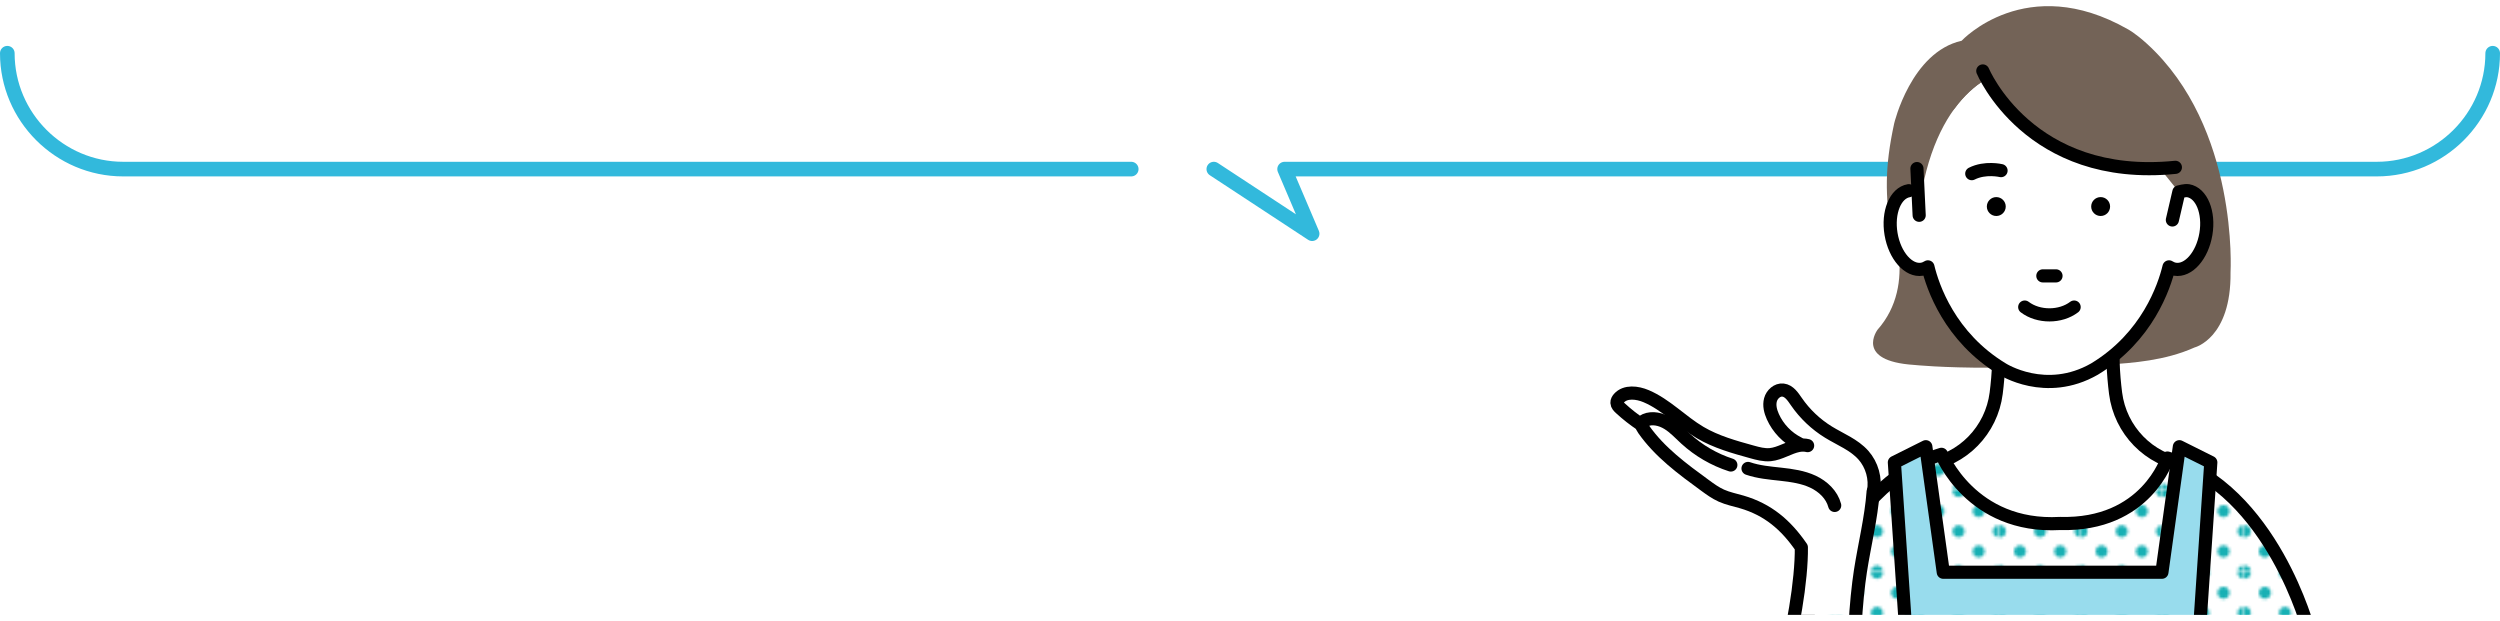 <?xml version="1.0" encoding="UTF-8"?>
<svg id="_レイヤー_2" data-name="レイヤー_2" xmlns="http://www.w3.org/2000/svg" xmlns:xlink="http://www.w3.org/1999/xlink" viewBox="0 0 684 170">
  <defs>
    <style>
      .cls-1, .cls-2, .cls-3 {
        fill: none;
      }

      .cls-2, .cls-3, .cls-4 {
        stroke-linecap: round;
        stroke-linejoin: round;
      }

      .cls-2, .cls-4 {
        stroke: #000;
        stroke-width: 3.6px;
      }

      .cls-5 {
        fill: url(#_新規パターンスウォッチ_57);
      }

      .cls-6 {
        fill: #17b0b4;
      }

      .cls-7 {
        clip-path: url(#clippath-1);
      }

      .cls-8 {
        fill: #fff;
      }

      .cls-3 {
        stroke: #32b9dc;
        stroke-width: 4px;
      }

      .cls-9 {
        fill: #736357;
      }

      .cls-4 {
        fill: #98dced;
      }

      .cls-10 {
        clip-path: url(#clippath);
      }
    </style>
    <clipPath id="clippath">
      <rect class="cls-1" width="684" height="170"/>
    </clipPath>
    <clipPath id="clippath-1">
      <rect class="cls-1" x="433.33" y="-20.31" width="213.31" height="188.532"/>
    </clipPath>
    <pattern id="_新規パターンスウォッチ_57" data-name="新規パターンスウォッチ 57" x="0" y="0" width="28.597" height="28.596" patternTransform="translate(-1685.81 1786.761) scale(.77)" patternUnits="userSpaceOnUse" viewBox="0 0 28.597 28.596">
      <g>
        <rect class="cls-1" x="0" width="28.597" height="28.596"/>
        <path class="cls-6" d="M28.597,30.741c1.182,0,2.143-.96,2.143-2.145s-.961-2.145-2.143-2.145-2.146.96-2.146,2.145.96,2.145,2.146,2.145Z"/>
        <path class="cls-6" d="M14.298,30.741c1.184,0,2.145-.96,2.145-2.145s-.961-2.145-2.145-2.145-2.145.96-2.145,2.145.96,2.145,2.145,2.145Z"/>
        <circle class="cls-6" cy="28.596" r="2.145"/>
        <path class="cls-6" d="M28.597,16.443c1.182,0,2.143-.96,2.143-2.145s-.961-2.145-2.143-2.145-2.146.961-2.146,2.145.96,2.145,2.146,2.145Z"/>
        <path class="cls-6" d="M14.298,16.443c1.184,0,2.145-.96,2.145-2.145s-.961-2.145-2.145-2.145-2.145.961-2.145,2.145.96,2.145,2.145,2.145Z"/>
        <circle class="cls-6" cy="14.298" r="2.145"/>
        <path class="cls-6" d="M28.597,2.145c1.182,0,2.143-.96,2.143-2.145s-.961-2.145-2.143-2.145-2.146.96-2.146,2.145.96,2.145,2.146,2.145Z"/>
        <path class="cls-6" d="M14.298,2.145c1.184,0,2.145-.96,2.145-2.145s-.961-2.145-2.145-2.145-2.145.96-2.145,2.145.96,2.145,2.145,2.145Z"/>
        <path class="cls-6" d="M0,2.145c1.183,0,2.145-.96,2.145-2.145S1.183-2.145,0-2.145-2.145-1.185-2.145,0-1.185,2.145,0,2.145Z"/>
        <path class="cls-6" d="M-14.299,2.145c1.185,0,2.146-.96,2.146-2.145s-.961-2.145-2.146-2.145-2.144.96-2.144,2.145.96,2.145,2.144,2.145Z"/>
        <path class="cls-6" d="M-14.299,0"/>
        <path class="cls-6" d="M7.149,23.591c1.184,0,2.145-.959,2.145-2.144s-.961-2.145-2.145-2.145-2.145.96-2.145,2.145.96,2.144,2.145,2.144Z"/>
        <path class="cls-6" d="M21.447,23.591c1.183,0,2.145-.959,2.145-2.144s-.962-2.145-2.145-2.145-2.145.96-2.145,2.145.959,2.144,2.145,2.144Z"/>
        <path class="cls-6" d="M7.149,9.294c1.184,0,2.145-.96,2.145-2.145s-.961-2.145-2.145-2.145-2.145.96-2.145,2.145.96,2.145,2.145,2.145Z"/>
        <path class="cls-6" d="M21.447,9.294c1.183,0,2.145-.96,2.145-2.145s-.962-2.145-2.145-2.145-2.145.96-2.145,2.145.959,2.145,2.145,2.145Z"/>
        <path class="cls-6" d="M-7.149,9.294c1.184,0,2.145-.96,2.145-2.145s-.961-2.145-2.145-2.145-2.145.96-2.145,2.145.96,2.145,2.145,2.145Z"/>
        <path class="cls-6" d="M-7.149,7.149"/>
      </g>
    </pattern>
  </defs>
  <g id="_レイヤー_6" data-name="レイヤー_6">
    <g class="cls-10">
      <g>
        <g>
          <path class="cls-3" d="M682,14.561c0,17.437-14.267,31.704-31.704,31.704h-298.829l7.532,17.674-26.901-17.674"/>
          <path class="cls-3" d="M2,14.561c0,17.437,14.267,31.704,31.704,31.704h275.8"/>
        </g>
        <g class="cls-7">
          <path class="cls-9" d="M527.972,73.777c-.496.314-1.031.539-1.608.638-2.554.429-5.159-1.532-6.84-4.759.724,6.755-.302,14.303-5.823,20.55,0,0-6.425,8.567,9.995,9.638,0,0,7.824.816,20.962.76.055-.475.099-.926.127-1.343-11.703-8.672-15.642-20.604-16.813-25.484Z"/>
          <path class="cls-9" d="M587.388,11.957c-3.238-2.95-5.196-3.951-5.196-3.951-27.851-15.88-45.492,3.145-45.492,3.145-13.836,3.113-18.448,22.599-18.448,22.599-2.667,12.311-2.412,19.513-.84,30.621,0-.02-.002-.04-.002-.06,0-.039-.001-.079,0-.118,0-.268.006-.532.02-.793h0c.209-4.042,2.041-4.605,4.752-5.064.801-.133,1.608-.01,2.386.314l1.295-6.684c5.596-29.188,22.452-33.857,28.004-33.3.326-.041.64-.074.943-.101.303-.027.593-.047.871-.062.416-.022.803-.031,1.157-.029.472.002.886.024,1.233.059.298-.021.607-.031.924-.033.115,0,.236.006.353.008.205.004.409.007.62.019.151.008.307.024.461.037.184.015.367.029.555.051.178.02.359.046.541.072.169.024.338.047.511.076.202.033.408.073.614.113.155.03.31.061.468.095.227.049.456.103.687.16.138.034.276.069.416.106.253.067.507.138.764.214.117.035.235.071.353.108.281.087.564.179.849.278.089.031.178.064.267.095.317.113.635.231.956.358.042.017.085.035.128.052,7.509,3.017,16.015,11.368,20.732,24.012,1.63,3.881,2.803,8.224,3.305,13.072.778-.324,1.583-.448,2.384-.314,2.828.478,4.703,2.98,4.775,6.929.024.832-.046,1.767-.223,2.817-.941,5.568-4.499,9.61-7.953,9.03-.544-.093-1.048-.305-1.517-.602-.85,3.538-1.976,9.442-7.527,15.785-1.459,1.927-3.178,3.852-5.199,5.685.013.731.459,2.108.463,3.009,6.56-.488,15.472-1.031,23.667-4.705,0,0,10.041-2.479,9.828-20.551,0,0,2.297-39.606-22.883-62.552Z"/>
          <g>
            <path class="cls-8" d="M598.87,127.343s-.289-.023-.797-.095c-10.116-1.421-17.971-9.534-19.251-19.671-.633-5.011-1.127-11.95-.207-18.075h-32.249c.921,6.125.426,13.064-.207,18.075-1.28,10.137-9.136,18.25-19.252,19.671-.508.071-.796.095-.796.095-13.37,13.684,29.083,20.211,35.92,21.163v.123s.165-.021.459-.06c.294.04.459.06.459.06v-.123c6.837-.952,49.29-7.479,35.92-21.163Z"/>
            <path class="cls-2" d="M598.87,127.343s-.289-.023-.797-.095c-10.116-1.421-17.971-9.534-19.251-19.671-.633-5.011-1.127-11.95-.207-18.075h-32.249c.921,6.125.426,13.064-.207,18.075-1.28,10.137-9.136,18.25-19.252,19.671-.508.071-.796.095-.796.095-13.37,13.684,29.083,20.211,35.92,21.163v.123s.165-.021.459-.06c.294.04.459.06.459.06v-.123c6.837-.952,49.29-7.479,35.92-21.163Z"/>
          </g>
          <path class="cls-8" d="M631.717,172.618s-10.006-38.585-38.706-47.302c0,0-5.744,18.583-29.395,17.907-24.327,1.351-32.436-18.921-32.436-18.921-28.7,8.717-37.838,48.316-37.838,48.316h138.375Z"/>
          <path class="cls-8" d="M631.717,172.618s-10.006-38.585-38.706-47.302c0,0-5.744,18.583-29.395,17.907-24.327,1.351-32.436-18.921-32.436-18.921-28.7,8.717-37.838,48.316-37.838,48.316h138.375Z"/>
          <path class="cls-5" d="M631.717,172.618s-10.006-38.585-38.706-47.302c0,0-5.744,18.583-29.395,17.907-24.327,1.351-32.436-18.921-32.436-18.921-28.7,8.717-37.838,48.316-37.838,48.316h138.375Z"/>
          <path class="cls-2" d="M631.717,172.618s-10.006-38.585-38.706-47.302c0,0-5.744,18.583-29.395,17.907-24.327,1.351-32.436-18.921-32.436-18.921-28.7,8.717-37.838,48.316-37.838,48.316h138.375Z"/>
          <polygon class="cls-4" points="606.787 182.415 602.01 169.039 604.876 126.52 596.277 122.221 591.5 156.564 587.005 156.564 536.173 156.564 531.679 156.564 526.902 122.221 518.302 126.52 521.169 169.039 516.391 182.415 514.52 200.84 536.173 200.84 587.005 200.84 608.659 200.84 606.787 182.415"/>
          <g>
            <path class="cls-8" d="M587.085,41.281c-12.266-12.768-35.286-21.115-50.446-12.618-6.173,3.46-10.73,9.152-12.162,17.459l.304,6.39c-.828-.345-1.688-.477-2.541-.335-3.676.621-5.846,5.934-4.848,11.863,1.001,5.93,4.791,10.235,8.468,9.617.58-.099,1.118-.325,1.617-.641,1.286,5.361,5.891,19.194,20.385,27.956,0,0,11.859,7.654,25.196,0,14.494-8.763,19.097-22.595,20.385-27.956.5.316,1.036.541,1.616.641,3.678.618,7.468-3.687,8.47-9.617.998-5.929-1.172-11.241-4.848-11.863-.853-.142-1.71-.011-2.539.335h0"/>
            <g>
              <path d="M574.736,53.924c-1.427,0-2.587,1.158-2.587,2.585s1.16,2.586,2.587,2.586,2.585-1.158,2.585-2.586-1.157-2.585-2.585-2.585Z"/>
              <path d="M548.77,56.509c0-1.427-1.158-2.585-2.585-2.585s-2.586,1.158-2.586,2.585,1.158,2.586,2.586,2.586,2.585-1.158,2.585-2.586Z"/>
            </g>
            <path class="cls-2" d="M547.485,46.681s-4.317-1.039-8.009.831"/>
            <line class="cls-2" x1="558.923" y1="75.481" x2="562.523" y2="75.481"/>
          </g>
          <path class="cls-9" d="M542.492,19.412s9.775,26.466,48.169,27.158c0,0,5.734-47.147-48.169-27.158Z"/>
          <path class="cls-9" d="M524.568,58.65l1.295-6.684c5.596-29.188,22.452-33.857,28.004-33.3,0,0-6.936-7.23-18.082-2.586-10.8,4.5-15.235,27.54-11.217,42.57Z"/>
          <path class="cls-2" d="M522.24,52.176c-3.676.621-5.846,5.934-4.848,11.863,1.001,5.93,4.791,10.235,8.468,9.617.58-.099,1.118-.325,1.617-.641,1.286,5.361,5.891,19.194,20.385,27.956,0,0,11.859,7.654,25.196,0,14.494-8.763,19.097-22.595,20.385-27.956.5.316,1.036.541,1.616.641,3.678.618,7.468-3.687,8.47-9.617.998-5.929-1.172-11.241-4.848-11.863-.853-.142-2.539.335-2.539.335l-1.781,7.67"/>
          <polyline class="cls-2" points="525.084 58.901 524.78 52.511 524.477 46.121"/>
          <path class="cls-2" d="M542.492,19.412s12.643,30.419,52.693,26.369"/>
          <path class="cls-2" d="M553.963,84.012c3.736,2.849,9.783,2.849,13.52,0"/>
          <g>
            <path class="cls-8" d="M492.073,121.888l.008-.569c-3.088-1.535-5.613-4.165-7.025-7.31-.649-1.444-1.068-3.08-.657-4.609.41-1.526,1.864-2.854,3.437-2.675,1.654.188,2.706,1.788,3.651,3.16,2.305,3.352,5.322,6.216,8.789,8.346,3.262,2.005,6.995,3.432,9.54,6.292,2.369,2.662,3.424,6.442,2.776,9.945l-.093.021c-.545,7.357-2.375,14.555-3.5,21.847-1.094,7.074-2.624,23.794-.588,30.644-.009.009-.02.018-.029.027-2.79,2.55-5.954-3.77-10.148-4.327-3.192-.422-7.952,5.292-9.827,3.54-2.271-2.119-3.502-4.295-3.502-4.295l2.322.329.048-.165c3.165-7.629,5.694-23.671,5.573-32.33-4.233-6.164-9.16-10.361-16.34-12.443-1.861-.542-3.786-.919-5.555-1.715-1.619-.725-3.067-1.78-4.499-2.827-6.133-4.475-12.381-9.071-16.734-15.294-.258-.366-.511-.799-.556-1.228-2.067-1.362-4.025-2.895-5.846-4.577-.436-.403-.894-.872-.921-1.464-.023-.464.229-.896.534-1.244,1.77-1.999,5.011-1.61,7.469-.562,5.473,2.331,9.648,6.925,14.775,9.948,4.354,2.566,9.291,3.942,14.16,5.288,1.636.452,3.313.909,5.002.751,2.68-.251,5.18-2.025,7.735-2.504Z"/>
            <path class="cls-2" d="M492.081,121.319c-3.088-1.535-5.613-4.165-7.025-7.31-.649-1.444-1.068-3.08-.657-4.609.41-1.526,1.864-2.854,3.437-2.675,1.654.188,2.706,1.788,3.651,3.16,2.305,3.352,5.322,6.216,8.789,8.346,3.262,2.005,6.995,3.432,9.54,6.292,2.369,2.662,3.424,6.442,2.776,9.945"/>
            <path class="cls-2" d="M512.5,134.489c-.545,7.357-2.375,14.555-3.5,21.847-1.094,7.074-2.624,23.794-.588,30.644.059.209.123.419.191.627"/>
            <path class="cls-2" d="M487.228,182.255l.048-.165c3.165-7.629,5.694-23.671,5.573-32.33-4.233-6.164-9.16-10.361-16.34-12.443-1.861-.542-3.786-.919-5.555-1.715-1.619-.725-3.067-1.78-4.499-2.827-6.133-4.475-12.381-9.071-16.734-15.294-.258-.366-.511-.799-.556-1.228-.022-.201.003-.4.094-.589.167-.334.512-.542.857-.689,1.989-.857,4.349-.278,6.192.857,1.847,1.133,3.323,2.768,4.921,4.229,3.535,3.23,7.77,5.693,12.328,7.164"/>
            <path class="cls-2" d="M478.258,128.168c2.869.986,5.926,1.246,8.941,1.577,3.015.331,6.074.759,8.823,2.042,2.745,1.285,5.176,3.564,5.946,6.497"/>
            <path class="cls-2" d="M449.408,116.413c-.08-.053-.163-.108-.243-.161-2.067-1.362-4.025-2.895-5.846-4.577-.436-.403-.894-.872-.921-1.464-.023-.464.229-.896.534-1.244,1.77-1.999,5.011-1.61,7.469-.562,5.473,2.331,9.648,6.925,14.775,9.948,4.354,2.566,9.291,3.942,14.16,5.288,1.636.452,3.313.909,5.002.751,2.68-.251,5.18-2.025,7.735-2.504.082-.015.167-.029.248-.041.74-.116,1.484-.113,2.241.072"/>
          </g>
        </g>
      </g>
    </g>
  </g>
</svg>